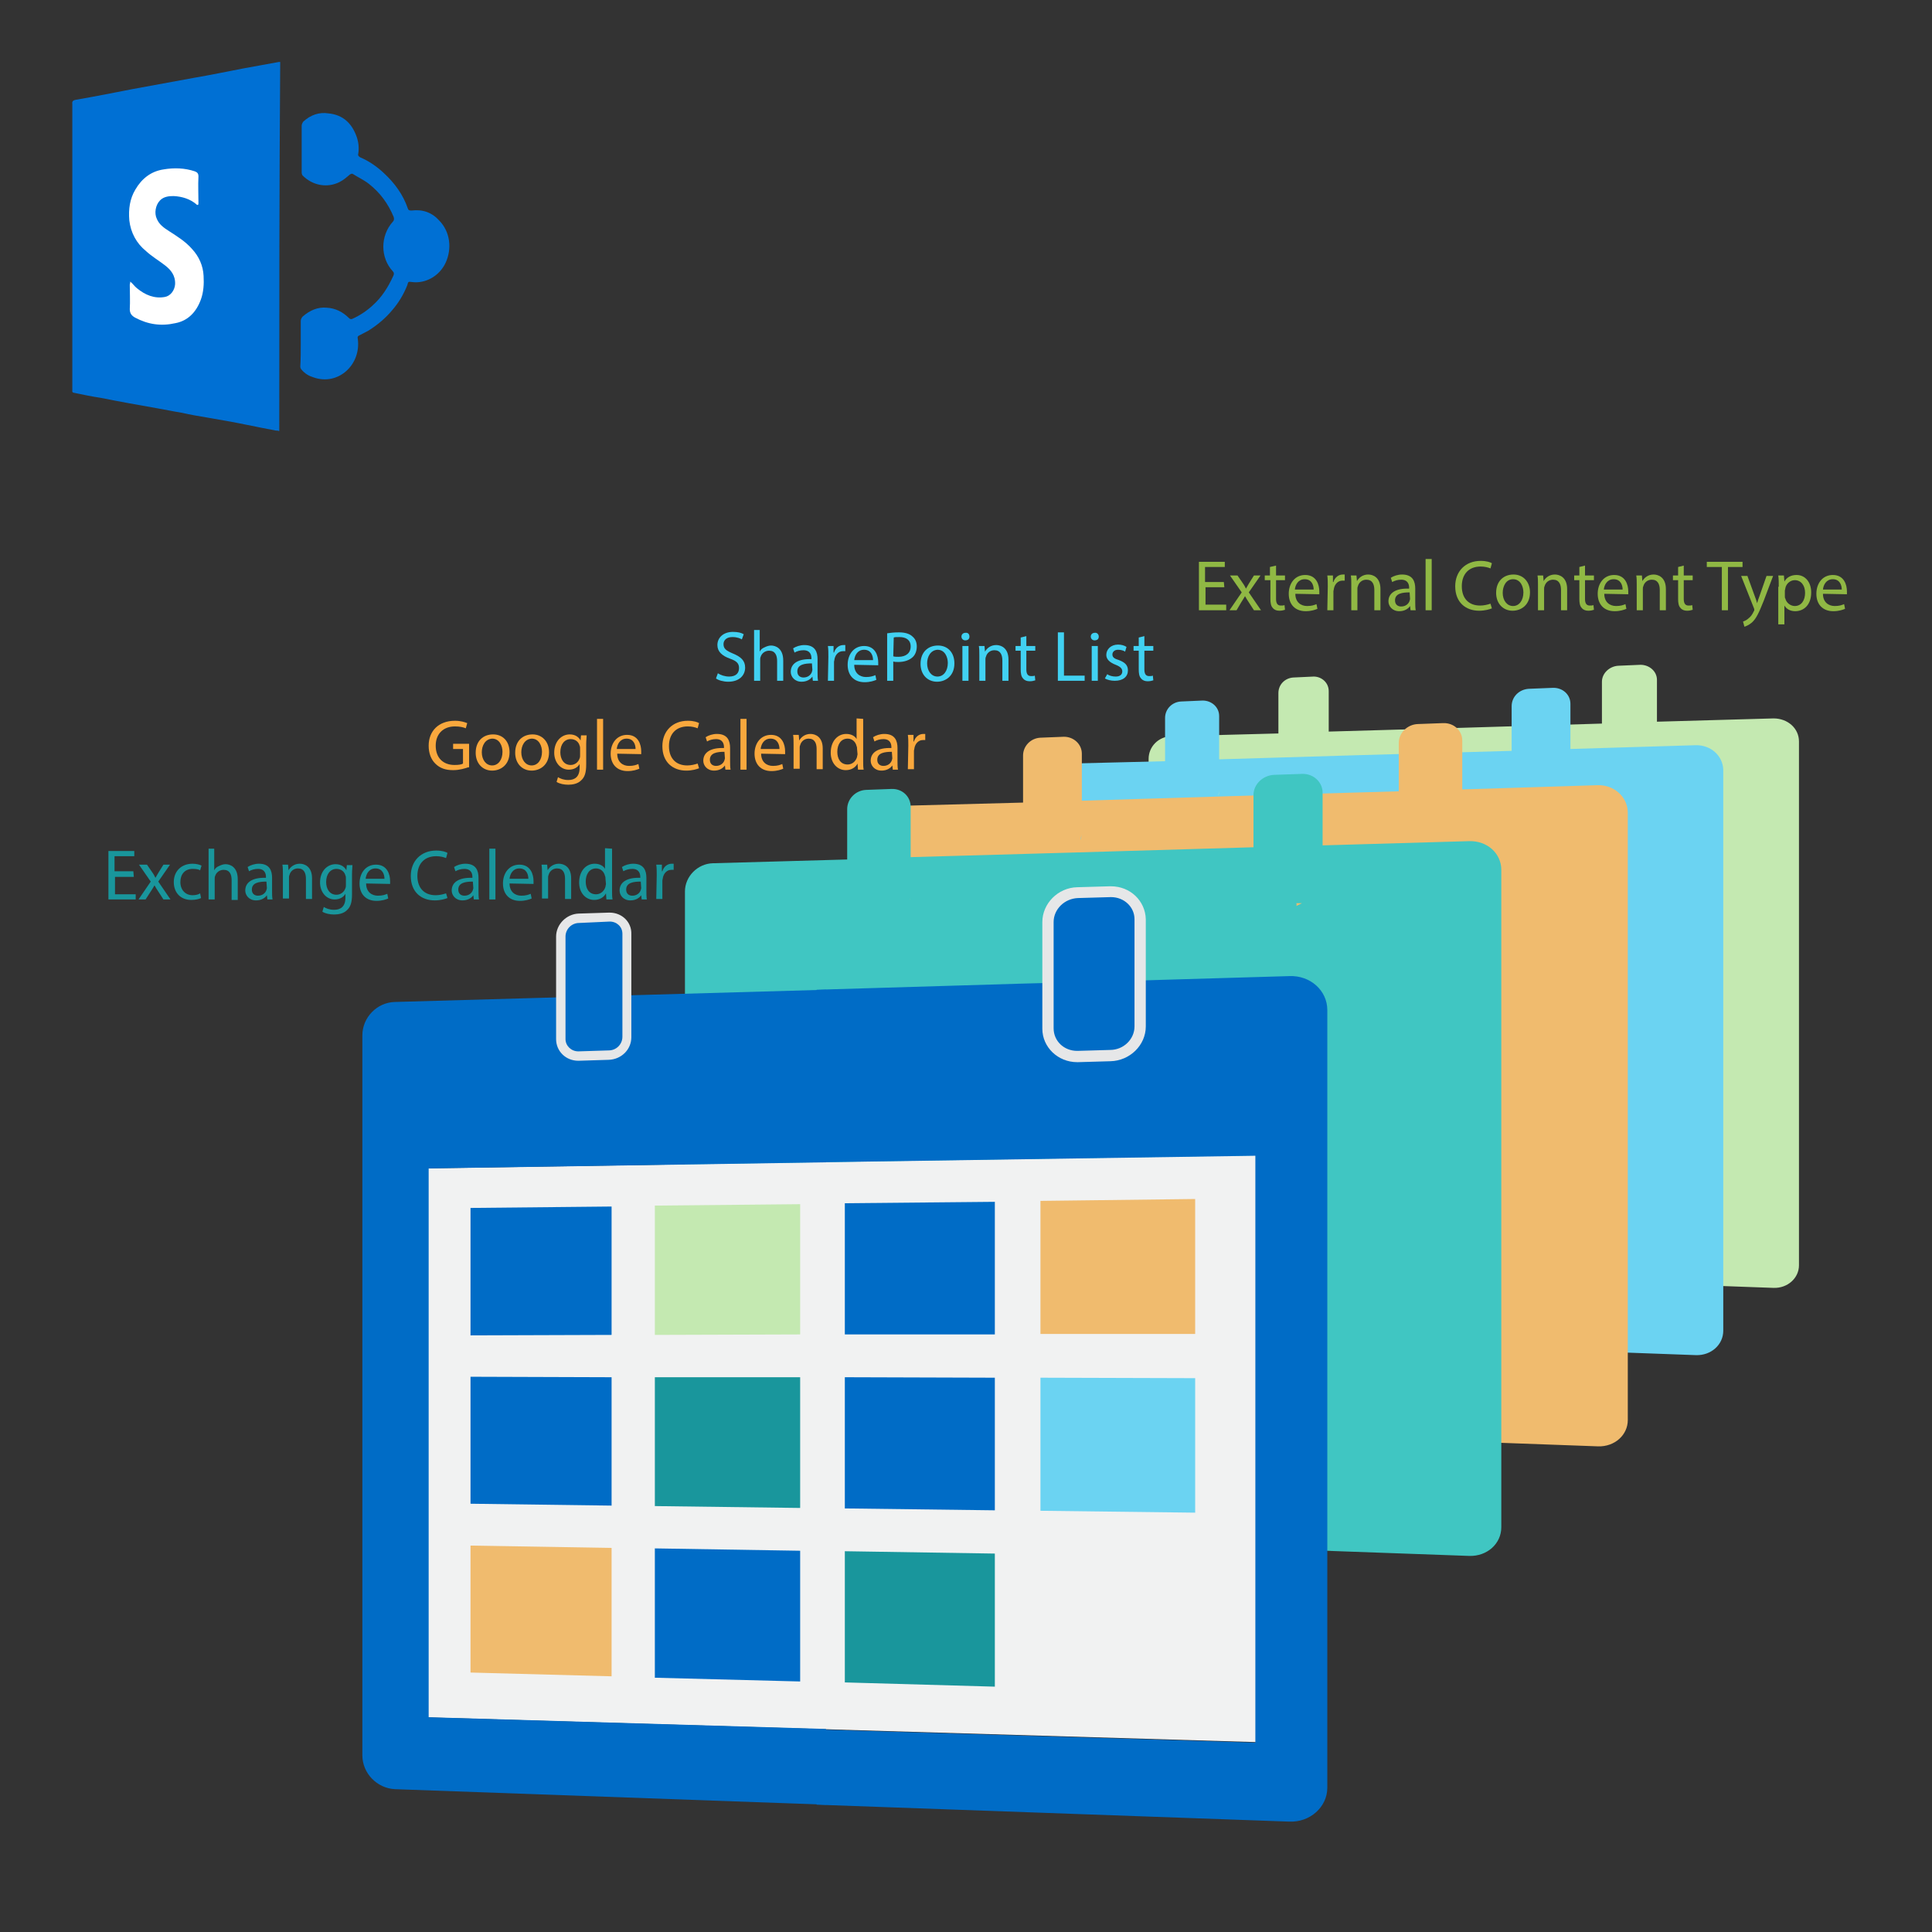 <?xml version="1.0" encoding="UTF-8" standalone="no"?>
<svg
   version="1.1"
   id="Layer_1"
   x="0px"
   y="0px"
   viewBox="0 0 500 500"
   xml:space="preserve"
   sodipodi:docname="cr-banner.svg"
   width="500"
   height="500"
   inkscape:version="1.3.2 (091e20e, 2023-11-25, custom)"
   xmlns:inkscape="http://www.inkscape.org/namespaces/inkscape"
   xmlns:sodipodi="http://sodipodi.sourceforge.net/DTD/sodipodi-0.dtd"
   xmlns="http://www.w3.org/2000/svg"
   xmlns:svg="http://www.w3.org/2000/svg"><rect x="0" y="0" width="500" height="500" fill="#333333" stroke="none"/><defs
   id="defs98" /><sodipodi:namedview
   id="namedview98"
   pagecolor="#ffffff"
   bordercolor="#000000"
   borderopacity="0.25"
   inkscape:showpageshadow="2"
   inkscape:pageopacity="0.0"
   inkscape:pagecheckerboard="0"
   inkscape:deskcolor="#d1d1d1"
   inkscape:zoom="1.4088798"
   inkscape:cx="499.68776"
   inkscape:cy="280.36458"
   inkscape:window-width="2527"
   inkscape:window-height="1711"
   inkscape:window-x="749"
   inkscape:window-y="234"
   inkscape:window-maximized="0"
   inkscape:current-layer="g39-4" />
<style
   type="text/css"
   id="style1">
	.st0{fill:url(#SVGID_1_);}
	.st1{fill:#C4E9B1;}
	.st2{fill:#6BD3F2;}
	.st3{fill:#F0BB6E;}
	.st4{fill:#90B844;}
	.st5{fill:#41D1F2;}
	.st6{fill:#F9A83D;}
	.st7{fill:#19969C;}
	.st8{fill:#40C6C2;}
	.st9{fill:#F1F2F2;}
	.st10{fill:#006CC6;}
	.st11{fill:none;}
	.st12{fill:#E6E7E8;}
	.st13{opacity:0.6;fill:url(#SVGID_2_);enable-background:new    ;}
	.st14{opacity:0.6;fill:url(#SVGID_3_);enable-background:new    ;}
	.st15{opacity:0.6;fill:url(#SVGID_4_);enable-background:new    ;}
	.st16{opacity:0.6;fill:url(#SVGID_5_);enable-background:new    ;}
</style>

<g
   id="calendar_icon"
   transform="matrix(1.217,0,0,1.217,-647.497,110.47)">
	<path
   class="st1"
   d="m 909.2,62 -24.8,0.7 v -8.9 c 0,-1.8 -1.6,-3.2 -3.5,-3.2 l -4.7,0.2 c -1.9,0.1 -3.5,1.6 -3.5,3.4 v 8.9 l -29.9,0.9 -28.2,0.8 v -8.6 c 0,-1.8 -1.5,-3.1 -3.2,-3.1 l -4.3,0.2 c -1.8,0.1 -3.2,1.5 -3.2,3.3 v 8.6 L 781,65.8 c -2.6,0.1 -4.7,2.2 -4.7,4.8 v 103.1 c 0,2.6 2.1,4.7 4.7,4.8 l 61.8,2.2 66.4,2.4 c 3,0.1 5.4,-2.1 5.4,-4.8 V 66.9 c 0,-2.8 -2.4,-4.9 -5.4,-4.9 z m -28.4,10.6 -0.9,0.5 c 0.1,-0.2 0,-0.3 0,-0.5 z m -66.4,-0.5 c 0.1,-0.3 0.2,-0.7 0.2,-1.1 0,0.7 -0.1,1 -0.2,1.1 z"
   id="path4" />
	<path
   class="st2"
   d="M 892.6,67.7 866,68.5 v -9.6 c 0,-2 -1.7,-3.5 -3.8,-3.4 l -5,0.2 c -2.1,0.1 -3.7,1.7 -3.7,3.7 v 9.5 l -32,0.9 -30.2,0.9 v -9.2 c 0,-1.9 -1.6,-3.3 -3.5,-3.3 l -4.6,0.2 c -1.9,0.1 -3.4,1.6 -3.4,3.5 v 9.2 l -24.4,0.6 c -2.8,0.1 -5,2.4 -5,5.1 v 110.4 c 0,2.8 2.2,5.1 5,5.2 l 66.2,2.4 71.1,2.6 c 3.2,0.1 5.8,-2.2 5.8,-5.2 V 72.9 c -0.1,-3 -2.7,-5.3 -5.9,-5.2 z m -30.3,11.3 -1,0.5 c 0.1,-0.2 0,-0.3 0,-0.5 z m -71.2,-0.6 c 0.1,-0.4 0.2,-0.7 0.2,-1.1 0,0.7 -0.1,1 -0.2,1.1 z"
   id="path5" />
	<path
   class="st3"
   d="M 871.8,76.2 843,77.1 V 66.7 c 0,-2.1 -1.8,-3.8 -4.1,-3.7 l -5.4,0.2 c -2.2,0.1 -4,1.9 -4,4 v 10.3 l -34.7,1 -32.7,1 v -10 c 0,-2 -1.7,-3.6 -3.8,-3.6 l -5,0.2 c -2.1,0.1 -3.7,1.8 -3.7,3.8 v 10 l -26.4,0.7 c -3,0.1 -5.4,2.6 -5.4,5.6 v 119.6 c 0,3 2.4,5.5 5.4,5.6 l 71.7,2.6 77,2.8 c 3.5,0.1 6.3,-2.4 6.3,-5.6 V 81.9 c -0.1,-3.3 -3,-5.8 -6.4,-5.7 z m -32.9,12.2 -1.1,0.6 c 0.1,-0.2 0,-0.3 0,-0.5 z m -77.1,-0.6 c 0.1,-0.4 0.2,-0.8 0.2,-1.2 0,0.8 -0.1,1.1 -0.2,1.2 z"
   id="path6" />
	<g
   id="g25">
		<path
   class="st4"
   d="m 792.4,34.1 h -4 v 3.7 h 4.4 V 39 H 787 V 28.7 h 5.5 v 1.1 h -4.2 V 33 h 4 z"
   id="path7" />
		<path
   class="st4"
   d="m 795.2,31.6 1.1,1.6 c 0.3,0.4 0.5,0.8 0.7,1.2 v 0 c 0.2,-0.4 0.5,-0.8 0.7,-1.2 l 1,-1.6 h 1.4 l -2.5,3.6 2.6,3.8 h -1.5 l -1.1,-1.7 c -0.3,-0.4 -0.5,-0.8 -0.8,-1.3 v 0 c -0.2,0.4 -0.5,0.8 -0.8,1.3 l -1,1.7 h -1.5 l 2.6,-3.8 -2.5,-3.6 z"
   id="path8" />
		<path
   class="st4"
   d="m 803.4,29.5 v 2.1 h 1.9 v 1 h -1.9 v 4 c 0,0.9 0.3,1.4 1,1.4 0.3,0 0.6,0 0.8,-0.1 l 0.1,1 c -0.3,0.1 -0.7,0.2 -1.2,0.2 -0.6,0 -1.1,-0.2 -1.4,-0.6 -0.4,-0.4 -0.5,-1.1 -0.5,-1.9 v -4 H 801 v -1 h 1.1 v -1.8 z"
   id="path9" />
		<path
   class="st4"
   d="m 807.5,35.5 c 0,1.8 1.2,2.6 2.5,2.6 1,0 1.5,-0.2 2,-0.4 l 0.2,1 c -0.5,0.2 -1.3,0.5 -2.5,0.5 -2.3,0 -3.6,-1.5 -3.6,-3.7 0,-2.2 1.3,-4 3.5,-4 2.4,0 3,2.1 3,3.5 0,0.3 0,0.5 0,0.6 z m 3.9,-0.9 c 0,-0.9 -0.4,-2.2 -1.9,-2.2 -1.4,0 -2,1.2 -2.1,2.2 z"
   id="path10" />
		<path
   class="st4"
   d="m 814.4,33.9 c 0,-0.9 0,-1.6 -0.1,-2.3 h 1.2 V 33 h 0.1 c 0.3,-1 1.1,-1.6 2,-1.6 0.2,0 0.3,0 0.4,0 v 1.3 c -0.1,0 -0.3,0 -0.5,0 -0.9,0 -1.6,0.7 -1.8,1.7 0,0.2 -0.1,0.4 -0.1,0.6 v 4 h -1.3 z"
   id="path11" />
		<path
   class="st4"
   d="m 819.4,33.6 c 0,-0.8 0,-1.4 -0.1,-2 h 1.2 l 0.1,1.2 v 0 c 0.4,-0.7 1.2,-1.4 2.4,-1.4 1,0 2.6,0.6 2.6,3.1 V 39 h -1.3 v -4.3 c 0,-1.2 -0.4,-2.2 -1.7,-2.2 -0.9,0 -1.6,0.6 -1.8,1.4 -0.1,0.2 -0.1,0.4 -0.1,0.6 V 39 h -1.3 z"
   id="path12" />
		<path
   class="st4"
   d="m 832,39 -0.1,-0.9 v 0 c -0.4,0.6 -1.2,1.1 -2.3,1.1 -1.5,0 -2.3,-1.1 -2.3,-2.1 0,-1.8 1.6,-2.8 4.4,-2.7 v -0.2 c 0,-0.6 -0.2,-1.7 -1.7,-1.7 -0.7,0 -1.4,0.2 -1.9,0.5 l -0.3,-0.9 c 0.6,-0.4 1.5,-0.7 2.4,-0.7 2.3,0 2.8,1.5 2.8,3 v 2.8 c 0,0.6 0,1.3 0.1,1.8 0,0 -1.1,0 -1.1,0 z m -0.2,-3.8 c -1.5,0 -3.1,0.2 -3.1,1.7 0,0.9 0.6,1.3 1.3,1.3 1,0 1.6,-0.6 1.8,-1.2 0,-0.1 0.1,-0.3 0.1,-0.4 z"
   id="path13" />
		<path
   class="st4"
   d="m 835.2,28.1 h 1.3 V 39 h -1.3 z"
   id="path14" />
		<path
   class="st4"
   d="m 849.3,38.6 c -0.5,0.2 -1.5,0.5 -2.7,0.5 -2.9,0 -5.1,-1.8 -5.1,-5.2 0,-3.2 2.2,-5.4 5.4,-5.4 1.3,0 2.1,0.3 2.4,0.5 l -0.3,1.1 c -0.5,-0.2 -1.2,-0.4 -2.1,-0.4 -2.4,0 -4,1.5 -4,4.2 0,2.5 1.4,4.1 3.9,4.1 0.8,0 1.6,-0.2 2.2,-0.4 z"
   id="path15" />
		<path
   class="st4"
   d="m 857.4,35.2 c 0,2.7 -1.9,3.9 -3.7,3.9 -2,0 -3.5,-1.5 -3.5,-3.8 0,-2.5 1.6,-3.9 3.7,-3.9 2.1,0 3.5,1.6 3.5,3.8 z m -5.8,0.1 c 0,1.6 0.9,2.8 2.2,2.8 1.3,0 2.2,-1.2 2.2,-2.9 0,-1.2 -0.6,-2.8 -2.2,-2.8 -1.5,0 -2.2,1.5 -2.2,2.9 z"
   id="path16" />
		<path
   class="st4"
   d="m 859.1,33.6 c 0,-0.8 0,-1.4 -0.1,-2 h 1.2 l 0.1,1.2 v 0 c 0.4,-0.7 1.2,-1.4 2.4,-1.4 1,0 2.6,0.6 2.6,3.1 V 39 H 864 v -4.3 c 0,-1.2 -0.4,-2.2 -1.7,-2.2 -0.9,0 -1.6,0.6 -1.8,1.4 -0.1,0.2 -0.1,0.4 -0.1,0.6 V 39 h -1.3 z"
   id="path17" />
		<path
   class="st4"
   d="m 869.1,29.5 v 2.1 h 1.9 v 1 h -1.9 v 4 c 0,0.9 0.3,1.4 1,1.4 0.3,0 0.6,0 0.8,-0.1 l 0.1,1 c -0.3,0.1 -0.7,0.2 -1.2,0.2 -0.6,0 -1.1,-0.2 -1.4,-0.6 -0.4,-0.4 -0.5,-1.1 -0.5,-1.9 v -4 h -1.1 v -1 h 1.1 v -1.8 z"
   id="path18" />
		<path
   class="st4"
   d="m 873.2,35.5 c 0,1.8 1.2,2.6 2.5,2.6 1,0 1.5,-0.2 2,-0.4 l 0.2,1 c -0.5,0.2 -1.3,0.5 -2.5,0.5 -2.3,0 -3.6,-1.5 -3.6,-3.7 0,-2.2 1.3,-4 3.5,-4 2.4,0 3,2.1 3,3.5 0,0.3 0,0.5 0,0.6 z m 3.9,-0.9 c 0,-0.9 -0.4,-2.2 -1.9,-2.2 -1.4,0 -2,1.2 -2.1,2.2 z"
   id="path19" />
		<path
   class="st4"
   d="m 880.1,33.6 c 0,-0.8 0,-1.4 -0.1,-2 h 1.2 l 0.1,1.2 v 0 c 0.4,-0.7 1.2,-1.4 2.4,-1.4 1,0 2.6,0.6 2.6,3.1 V 39 H 885 v -4.3 c 0,-1.2 -0.4,-2.2 -1.7,-2.2 -0.9,0 -1.6,0.6 -1.8,1.4 -0.1,0.2 -0.1,0.4 -0.1,0.6 V 39 h -1.3 z"
   id="path20" />
		<path
   class="st4"
   d="m 890.1,29.5 v 2.1 h 1.9 v 1 h -1.9 v 4 c 0,0.9 0.3,1.4 1,1.4 0.3,0 0.6,0 0.8,-0.1 l 0.1,1 c -0.3,0.1 -0.7,0.2 -1.2,0.2 -0.6,0 -1.1,-0.2 -1.4,-0.6 -0.4,-0.4 -0.5,-1.1 -0.5,-1.9 v -4 h -1.1 v -1 h 1.1 v -1.8 z"
   id="path21" />
		<path
   class="st4"
   d="M 898.2,29.8 H 895 v -1.1 h 7.6 v 1.1 h -3.1 V 39 h -1.3 z"
   id="path22" />
		<path
   class="st4"
   d="m 903.6,31.6 1.6,4.4 c 0.2,0.5 0.4,1.1 0.5,1.5 v 0 c 0.1,-0.4 0.3,-1 0.5,-1.5 l 1.5,-4.3 h 1.4 l -2,5.3 c -1,2.5 -1.6,3.8 -2.5,4.6 -0.7,0.6 -1.3,0.8 -1.6,0.9 l -0.3,-1.1 c 0.3,-0.1 0.8,-0.3 1.2,-0.7 0.4,-0.3 0.8,-0.8 1.1,-1.5 0.1,-0.1 0.1,-0.2 0.1,-0.3 0,-0.1 0,-0.2 -0.1,-0.4 l -2.7,-6.8 h 1.3 z"
   id="path23" />
		<path
   class="st4"
   d="m 910.3,34 c 0,-0.9 0,-1.7 -0.1,-2.4 h 1.2 l 0.1,1.3 v 0 c 0.5,-0.9 1.4,-1.4 2.6,-1.4 1.8,0 3.1,1.5 3.1,3.7 0,2.7 -1.6,4 -3.4,4 -1,0 -1.8,-0.4 -2.3,-1.2 v 0 4 h -1.3 v -8 z m 1.3,2 c 0,0.2 0,0.4 0.1,0.5 0.2,0.9 1.1,1.6 2,1.6 1.4,0 2.2,-1.2 2.2,-2.8 0,-1.5 -0.8,-2.7 -2.2,-2.7 -0.9,0 -1.8,0.7 -2,1.7 0,0.2 -0.1,0.4 -0.1,0.5 z"
   id="path24" />
		<path
   class="st4"
   d="m 919.7,35.5 c 0,1.8 1.2,2.6 2.5,2.6 1,0 1.5,-0.2 2,-0.4 l 0.2,1 c -0.5,0.2 -1.3,0.5 -2.5,0.5 -2.3,0 -3.6,-1.5 -3.6,-3.7 0,-2.2 1.3,-4 3.5,-4 2.4,0 3,2.1 3,3.5 0,0.3 0,0.5 0,0.6 z m 4,-0.9 c 0,-0.9 -0.4,-2.2 -1.9,-2.2 -1.4,0 -2,1.2 -2.1,2.2 z"
   id="path25" />
	</g>
	<g
   id="g39">
		<path
   class="st5"
   d="m 684.7,52.4 c 0.6,0.4 1.5,0.7 2.4,0.7 1.4,0 2.1,-0.7 2.1,-1.8 0,-1 -0.5,-1.5 -1.9,-2 -1.7,-0.6 -2.7,-1.5 -2.7,-2.9 0,-1.6 1.3,-2.8 3.3,-2.8 1.1,0 1.8,0.2 2.3,0.5 l -0.4,1.1 c -0.3,-0.2 -1,-0.5 -2,-0.5 -1.4,0 -1.9,0.8 -1.9,1.5 0,1 0.6,1.4 2,2 1.7,0.7 2.6,1.5 2.6,3 0,1.6 -1.2,3 -3.6,3 -1,0 -2.1,-0.3 -2.6,-0.7 z"
   id="path26" />
		<path
   class="st5"
   d="m 692.3,43.2 h 1.3 v 4.6 0 c 0.2,-0.4 0.5,-0.7 1,-0.9 0.4,-0.2 0.9,-0.4 1.4,-0.4 1,0 2.6,0.6 2.6,3.2 V 54 h -1.3 v -4.2 c 0,-1.2 -0.4,-2.2 -1.7,-2.2 -0.9,0 -1.6,0.6 -1.8,1.3 -0.1,0.2 -0.1,0.4 -0.1,0.6 V 54 h -1.3 V 43.2 Z"
   id="path27" />
		<path
   class="st5"
   d="m 704.9,54 -0.1,-0.9 v 0 c -0.4,0.6 -1.2,1.1 -2.3,1.1 -1.5,0 -2.3,-1.1 -2.3,-2.1 0,-1.8 1.6,-2.8 4.4,-2.7 v -0.2 c 0,-0.6 -0.2,-1.7 -1.7,-1.7 -0.7,0 -1.4,0.2 -1.9,0.5 l -0.3,-0.9 c 0.6,-0.4 1.5,-0.7 2.4,-0.7 2.3,0 2.8,1.5 2.8,3 v 2.8 c 0,0.6 0,1.3 0.1,1.8 0,0 -1.1,0 -1.1,0 z m -0.2,-3.7 c -1.5,0 -3.1,0.2 -3.1,1.7 0,0.9 0.6,1.3 1.3,1.3 1,0 1.6,-0.6 1.8,-1.2 0,-0.1 0.1,-0.3 0.1,-0.4 z"
   id="path28" />
		<path
   class="st5"
   d="m 708.2,48.9 c 0,-0.9 0,-1.6 -0.1,-2.3 h 1.2 V 48 h 0.1 c 0.3,-1 1.1,-1.6 2,-1.6 0.2,0 0.3,0 0.4,0 v 1.3 c -0.1,0 -0.3,0 -0.5,0 -0.9,0 -1.6,0.7 -1.8,1.7 0,0.2 -0.1,0.4 -0.1,0.6 v 4 h -1.3 z"
   id="path29" />
		<path
   class="st5"
   d="m 713.7,50.6 c 0,1.8 1.2,2.6 2.5,2.6 1,0 1.5,-0.2 2,-0.4 l 0.2,1 c -0.5,0.2 -1.3,0.5 -2.5,0.5 -2.3,0 -3.6,-1.5 -3.6,-3.7 0,-2.2 1.3,-4 3.5,-4 2.4,0 3,2.1 3,3.5 0,0.3 0,0.5 0,0.6 z m 4,-1 c 0,-0.9 -0.4,-2.2 -1.9,-2.2 -1.4,0 -2,1.2 -2.1,2.2 z"
   id="path30" />
		<path
   class="st5"
   d="m 720.7,43.9 c 0.6,-0.1 1.5,-0.2 2.5,-0.2 1.3,0 2.3,0.3 2.9,0.9 0.6,0.5 0.9,1.2 0.9,2.1 0,0.9 -0.3,1.7 -0.8,2.2 -0.7,0.7 -1.8,1.1 -3.1,1.1 -0.4,0 -0.8,0 -1.1,-0.1 V 54 h -1.3 z m 1.3,4.9 c 0.3,0.1 0.7,0.1 1.1,0.1 1.6,0 2.6,-0.8 2.6,-2.2 0,-1.4 -1,-2 -2.4,-2 -0.6,0 -1,0 -1.2,0.1 z"
   id="path31" />
		<path
   class="st5"
   d="m 735,50.3 c 0,2.7 -1.9,3.9 -3.7,3.9 -2,0 -3.5,-1.5 -3.5,-3.8 0,-2.5 1.6,-3.9 3.7,-3.9 2.1,0 3.5,1.5 3.5,3.8 z m -5.8,0 c 0,1.6 0.9,2.8 2.2,2.8 1.3,0 2.2,-1.2 2.2,-2.9 0,-1.2 -0.6,-2.8 -2.2,-2.8 -1.5,0.1 -2.2,1.5 -2.2,2.9 z"
   id="path32" />
		<path
   class="st5"
   d="m 738.2,44.6 c 0,0.5 -0.3,0.8 -0.9,0.8 -0.5,0 -0.8,-0.4 -0.8,-0.8 0,-0.5 0.4,-0.8 0.8,-0.8 0.6,-0.1 0.9,0.3 0.9,0.8 z M 736.7,54 V 46.6 H 738 V 54 Z"
   id="path33" />
		<path
   class="st5"
   d="m 740.3,48.6 c 0,-0.8 0,-1.4 -0.1,-2 h 1.2 l 0.1,1.2 v 0 c 0.4,-0.7 1.2,-1.4 2.4,-1.4 1,0 2.6,0.6 2.6,3.1 V 54 h -1.3 v -4.3 c 0,-1.2 -0.4,-2.2 -1.7,-2.2 -0.9,0 -1.6,0.6 -1.8,1.4 -0.1,0.2 -0.1,0.4 -0.1,0.6 V 54 h -1.3 z"
   id="path34" />
		<path
   class="st5"
   d="m 750.3,44.5 v 2.1 h 1.9 v 1 h -1.9 v 4 c 0,0.9 0.3,1.4 1,1.4 0.3,0 0.6,0 0.8,-0.1 l 0.1,1 c -0.3,0.1 -0.7,0.2 -1.2,0.2 -0.6,0 -1.1,-0.2 -1.4,-0.6 -0.4,-0.4 -0.5,-1.1 -0.5,-1.9 v -4 H 748 v -1 h 1.1 v -1.8 z"
   id="path35" />
		<path
   class="st5"
   d="m 757,43.7 h 1.3 v 9.2 h 4.4 V 54 H 757 Z"
   id="path36" />
		<path
   class="st5"
   d="m 765.7,44.6 c 0,0.5 -0.3,0.8 -0.9,0.8 -0.5,0 -0.8,-0.4 -0.8,-0.8 0,-0.5 0.4,-0.8 0.8,-0.8 0.5,-0.1 0.9,0.3 0.9,0.8 z m -1.5,9.4 v -7.4 h 1.3 V 54 Z"
   id="path37" />
		<path
   class="st5"
   d="m 767.5,52.6 c 0.4,0.3 1.1,0.5 1.8,0.5 1,0 1.4,-0.5 1.4,-1.1 0,-0.6 -0.4,-1 -1.4,-1.4 -1.3,-0.5 -2,-1.2 -2,-2.1 0,-1.2 1,-2.2 2.5,-2.2 0.7,0 1.4,0.2 1.8,0.5 l -0.3,1 c -0.3,-0.2 -0.8,-0.4 -1.5,-0.4 -0.8,0 -1.2,0.5 -1.2,1 0,0.6 0.4,0.9 1.4,1.2 1.3,0.5 1.9,1.1 1.9,2.2 0,1.3 -1,2.2 -2.8,2.2 -0.8,0 -1.6,-0.2 -2.1,-0.5 z"
   id="path38" />
		<path
   class="st5"
   d="m 775.4,44.5 v 2.1 h 1.9 v 1 h -1.9 v 4 c 0,0.9 0.3,1.4 1,1.4 0.3,0 0.6,0 0.8,-0.1 l 0.1,1 c -0.3,0.1 -0.7,0.2 -1.2,0.2 -0.6,0 -1.1,-0.2 -1.4,-0.6 -0.4,-0.4 -0.5,-1.1 -0.5,-1.9 v -4 h -1.1 v -1 h 1.1 v -1.8 z"
   id="path39" />
	</g>
	<g
   id="g53">
		<path
   class="st6"
   d="m 631.6,72.4 c -0.6,0.2 -1.8,0.6 -3.2,0.6 -1.6,0 -2.8,-0.4 -3.8,-1.4 -0.9,-0.9 -1.4,-2.2 -1.4,-3.8 0,-3.1 2.1,-5.3 5.6,-5.3 1.2,0 2.1,0.3 2.6,0.5 l -0.3,1.1 c -0.5,-0.2 -1.2,-0.4 -2.3,-0.4 -2.5,0 -4.1,1.6 -4.1,4.1 0,2.6 1.6,4.1 4,4.1 0.9,0 1.5,-0.1 1.8,-0.3 v -3.1 h -2.1 v -1.1 h 3.4 v 5 z"
   id="path40" />
		<path
   class="st6"
   d="m 640.4,69.2 c 0,2.7 -1.9,3.9 -3.7,3.9 -2,0 -3.5,-1.5 -3.5,-3.8 0,-2.5 1.6,-3.9 3.7,-3.9 2.1,0 3.5,1.5 3.5,3.8 z m -5.9,0 c 0,1.6 0.9,2.8 2.2,2.8 1.3,0 2.2,-1.2 2.2,-2.9 0,-1.2 -0.6,-2.8 -2.2,-2.8 -1.5,0.1 -2.2,1.5 -2.2,2.9 z"
   id="path41" />
		<path
   class="st6"
   d="m 648.8,69.2 c 0,2.7 -1.9,3.9 -3.7,3.9 -2,0 -3.5,-1.5 -3.5,-3.8 0,-2.5 1.6,-3.9 3.7,-3.9 2,0 3.5,1.5 3.5,3.8 z m -5.9,0 c 0,1.6 0.9,2.8 2.2,2.8 1.3,0 2.2,-1.2 2.2,-2.9 0,-1.2 -0.6,-2.8 -2.2,-2.8 -1.5,0.1 -2.2,1.5 -2.2,2.9 z"
   id="path42" />
		<path
   class="st6"
   d="m 656.8,65.5 c 0,0.5 -0.1,1.1 -0.1,2 v 4.3 c 0,1.7 -0.3,2.7 -1.1,3.4 -0.7,0.7 -1.8,0.9 -2.7,0.9 -0.9,0 -1.9,-0.2 -2.5,-0.6 l 0.3,-1 c 0.5,0.3 1.2,0.6 2.2,0.6 1.4,0 2.4,-0.7 2.4,-2.6 v -0.8 0 c -0.4,0.7 -1.2,1.2 -2.3,1.2 -1.8,0 -3.1,-1.6 -3.1,-3.6 0,-2.5 1.6,-3.9 3.3,-3.9 1.3,0 2,0.7 2.3,1.3 v 0 l 0.1,-1.1 h 1.2 z m -1.4,2.9 c 0,-0.2 0,-0.4 -0.1,-0.6 -0.2,-0.8 -0.9,-1.4 -1.9,-1.4 -1.3,0 -2.2,1.1 -2.2,2.8 0,1.4 0.7,2.7 2.2,2.7 0.8,0 1.6,-0.5 1.9,-1.4 0.1,-0.2 0.1,-0.5 0.1,-0.7 z"
   id="path43" />
		<path
   class="st6"
   d="m 659,62.1 h 1.3 V 72.9 H 659 Z"
   id="path44" />
		<path
   class="st6"
   d="m 663.3,69.5 c 0,1.8 1.2,2.6 2.5,2.6 1,0 1.5,-0.2 2,-0.4 l 0.2,1 c -0.5,0.2 -1.3,0.5 -2.5,0.5 -2.3,0 -3.6,-1.5 -3.6,-3.7 0,-2.2 1.3,-4 3.5,-4 2.4,0 3,2.1 3,3.5 0,0.3 0,0.5 0,0.6 z m 3.9,-1 c 0,-0.9 -0.4,-2.2 -1.9,-2.2 -1.4,0 -2,1.2 -2.1,2.2 z"
   id="path45" />
		<path
   class="st6"
   d="m 680.7,72.6 c -0.5,0.2 -1.5,0.5 -2.7,0.5 -2.9,0 -5.1,-1.8 -5.1,-5.2 0,-3.2 2.2,-5.4 5.4,-5.4 1.3,0 2.1,0.3 2.4,0.5 l -0.3,1.1 c -0.5,-0.2 -1.2,-0.4 -2.1,-0.4 -2.4,0 -4,1.5 -4,4.2 0,2.5 1.4,4.1 3.9,4.1 0.8,0 1.6,-0.2 2.2,-0.4 z"
   id="path46" />
		<path
   class="st6"
   d="M 686.3,72.9 686.2,72 v 0 c -0.4,0.6 -1.2,1.1 -2.3,1.1 -1.5,0 -2.3,-1.1 -2.3,-2.1 0,-1.8 1.6,-2.8 4.4,-2.7 v -0.2 c 0,-0.6 -0.2,-1.7 -1.7,-1.7 -0.7,0 -1.4,0.2 -1.9,0.5 L 682.1,66 c 0.6,-0.4 1.5,-0.7 2.4,-0.7 2.3,0 2.8,1.5 2.8,3 v 2.8 c 0,0.6 0,1.3 0.1,1.8 z m -0.2,-3.8 c -1.5,0 -3.1,0.2 -3.1,1.7 0,0.9 0.6,1.3 1.3,1.3 1,0 1.6,-0.6 1.8,-1.2 0,-0.1 0.1,-0.3 0.1,-0.4 z"
   id="path47" />
		<path
   class="st6"
   d="m 689.5,62.1 h 1.3 v 10.8 h -1.3 z"
   id="path48" />
		<path
   class="st6"
   d="m 693.9,69.5 c 0,1.8 1.2,2.6 2.5,2.6 1,0 1.5,-0.2 2,-0.4 l 0.2,1 c -0.5,0.2 -1.3,0.5 -2.5,0.5 -2.3,0 -3.6,-1.5 -3.6,-3.7 0,-2.2 1.3,-4 3.5,-4 2.4,0 3,2.1 3,3.5 0,0.3 0,0.5 0,0.6 z m 3.9,-1 c 0,-0.9 -0.4,-2.2 -1.9,-2.2 -1.4,0 -2,1.2 -2.1,2.2 z"
   id="path49" />
		<path
   class="st6"
   d="m 700.8,67.5 c 0,-0.8 0,-1.4 -0.1,-2 h 1.2 l 0.1,1.2 v 0 c 0.4,-0.7 1.2,-1.4 2.4,-1.4 1,0 2.6,0.6 2.6,3.1 v 4.4 h -1.3 v -4.3 c 0,-1.2 -0.4,-2.2 -1.7,-2.2 -0.9,0 -1.6,0.6 -1.8,1.4 -0.1,0.2 -0.1,0.4 -0.1,0.6 v 4.4 h -1.3 z"
   id="path50" />
		<path
   class="st6"
   d="M 715.6,62.1 V 71 c 0,0.7 0,1.4 0.1,1.9 h -1.2 l -0.1,-1.3 v 0 c -0.4,0.8 -1.3,1.4 -2.5,1.4 -1.8,0 -3.2,-1.5 -3.2,-3.7 0,-2.5 1.5,-4 3.3,-4 1.1,0 1.9,0.5 2.2,1.1 v 0 -4.4 z m -1.3,6.4 c 0,-0.2 0,-0.4 -0.1,-0.6 -0.2,-0.9 -0.9,-1.6 -1.9,-1.6 -1.4,0 -2.2,1.2 -2.2,2.8 0,1.5 0.7,2.7 2.2,2.7 0.9,0 1.7,-0.6 2,-1.6 0,-0.2 0.1,-0.4 0.1,-0.6 z"
   id="path51" />
		<path
   class="st6"
   d="M 721.9,72.9 721.8,72 v 0 c -0.4,0.6 -1.2,1.1 -2.3,1.1 -1.5,0 -2.3,-1.1 -2.3,-2.1 0,-1.8 1.6,-2.8 4.4,-2.7 v -0.2 c 0,-0.6 -0.2,-1.7 -1.7,-1.7 -0.7,0 -1.4,0.2 -1.9,0.5 L 717.7,66 c 0.6,-0.4 1.5,-0.7 2.4,-0.7 2.3,0 2.8,1.5 2.8,3 v 2.8 c 0,0.6 0,1.3 0.1,1.8 z m -0.2,-3.8 c -1.5,0 -3.1,0.2 -3.1,1.7 0,0.9 0.6,1.3 1.3,1.3 1,0 1.6,-0.6 1.8,-1.2 0,-0.1 0.1,-0.3 0.1,-0.4 z"
   id="path52" />
		<path
   class="st6"
   d="m 725.2,67.8 c 0,-0.9 0,-1.6 -0.1,-2.3 h 1.2 v 1.4 h 0.1 c 0.3,-1 1.1,-1.6 2,-1.6 0.2,0 0.3,0 0.4,0 v 1.3 c -0.1,0 -0.3,0 -0.5,0 -0.9,0 -1.6,0.7 -1.8,1.7 0,0.2 -0.1,0.4 -0.1,0.6 v 3.9 h -1.3 z"
   id="path53" />
	</g>
	<g
   id="g69">
		<path
   class="st7"
   d="m 560.5,95.7 h -4 v 3.7 h 4.4 v 1.1 h -5.8 V 90.2 h 5.5 v 1.1 h -4.2 v 3.2 h 4 z"
   id="path54" />
		<path
   class="st7"
   d="m 563.3,93.1 1.1,1.6 c 0.3,0.4 0.5,0.8 0.7,1.2 v 0 c 0.2,-0.4 0.5,-0.8 0.7,-1.2 l 1,-1.6 h 1.4 l -2.5,3.6 2.6,3.8 h -1.5 l -1.1,-1.7 c -0.3,-0.4 -0.5,-0.8 -0.8,-1.3 v 0 c -0.2,0.4 -0.5,0.8 -0.8,1.3 l -1.1,1.7 h -1.5 l 2.6,-3.8 -2.5,-3.6 z"
   id="path55" />
		<path
   class="st7"
   d="m 574.8,100.2 c -0.4,0.2 -1.1,0.4 -2.1,0.4 -2.2,0 -3.7,-1.5 -3.7,-3.8 0,-2.3 1.6,-3.9 4,-3.9 0.8,0 1.5,0.2 1.9,0.4 l -0.3,1 C 574.3,94.1 573.8,94 573,94 c -1.7,0 -2.6,1.2 -2.6,2.8 0,1.7 1.1,2.8 2.6,2.8 0.8,0 1.3,-0.2 1.6,-0.4 z"
   id="path56" />
		<path
   class="st7"
   d="m 576.3,89.7 h 1.3 v 4.6 0 c 0.2,-0.4 0.5,-0.7 1,-0.9 0.4,-0.2 0.9,-0.4 1.4,-0.4 1,0 2.6,0.6 2.6,3.2 v 4.4 h -1.3 v -4.2 c 0,-1.2 -0.4,-2.2 -1.7,-2.2 -0.9,0 -1.6,0.6 -1.8,1.3 -0.1,0.2 -0.1,0.4 -0.1,0.6 v 4.4 h -1.3 V 89.7 Z"
   id="path57" />
		<path
   class="st7"
   d="m 588.9,100.5 -0.1,-0.9 v 0 c -0.4,0.6 -1.2,1.1 -2.3,1.1 -1.5,0 -2.3,-1.1 -2.3,-2.1 0,-1.8 1.6,-2.8 4.4,-2.7 v -0.2 c 0,-0.6 -0.2,-1.7 -1.7,-1.7 -0.7,0 -1.4,0.2 -1.9,0.5 l -0.3,-0.9 c 0.6,-0.4 1.5,-0.7 2.4,-0.7 2.3,0 2.8,1.5 2.8,3 v 2.8 c 0,0.6 0,1.3 0.1,1.8 z m -0.2,-3.8 c -1.5,0 -3.1,0.2 -3.1,1.7 0,0.9 0.6,1.3 1.3,1.3 1,0 1.6,-0.6 1.8,-1.2 0,-0.1 0.1,-0.3 0.1,-0.4 z"
   id="path58" />
		<path
   class="st7"
   d="m 592.2,95.1 c 0,-0.8 0,-1.4 -0.1,-2 h 1.2 l 0.1,1.2 v 0 c 0.4,-0.7 1.2,-1.4 2.4,-1.4 1,0 2.6,0.6 2.6,3.1 v 4.4 h -1.3 v -4.3 c 0,-1.2 -0.4,-2.2 -1.7,-2.2 -0.9,0 -1.6,0.6 -1.8,1.4 -0.1,0.2 -0.1,0.4 -0.1,0.6 v 4.4 h -1.3 z"
   id="path59" />
		<path
   class="st7"
   d="m 607,93.1 c 0,0.5 -0.1,1.1 -0.1,2 v 4.3 c 0,1.7 -0.3,2.7 -1.1,3.4 -0.7,0.7 -1.8,0.9 -2.7,0.9 -0.9,0 -1.9,-0.2 -2.5,-0.6 l 0.3,-1 c 0.5,0.3 1.2,0.6 2.2,0.6 1.4,0 2.4,-0.7 2.4,-2.6 v -0.8 0 c -0.4,0.7 -1.2,1.2 -2.3,1.2 -1.8,0 -3.1,-1.6 -3.1,-3.6 0,-2.5 1.6,-3.9 3.3,-3.9 1.3,0 2,0.7 2.3,1.3 v 0 l 0.1,-1.1 h 1.2 z m -1.4,2.9 c 0,-0.2 0,-0.4 -0.1,-0.6 -0.2,-0.8 -0.9,-1.4 -1.9,-1.4 -1.3,0 -2.2,1.1 -2.2,2.8 0,1.4 0.7,2.7 2.2,2.7 0.8,0 1.6,-0.5 1.9,-1.4 0.1,-0.2 0.1,-0.5 0.1,-0.7 z"
   id="path60" />
		<path
   class="st7"
   d="m 609.9,97.1 c 0,1.8 1.2,2.6 2.5,2.6 1,0 1.5,-0.2 2,-0.4 l 0.2,1 c -0.5,0.2 -1.3,0.5 -2.5,0.5 -2.3,0 -3.6,-1.5 -3.6,-3.7 0,-2.2 1.3,-4 3.5,-4 2.4,0 3,2.1 3,3.5 0,0.3 0,0.5 0,0.6 z m 3.9,-1 c 0,-0.9 -0.4,-2.2 -1.9,-2.2 -1.4,0 -2,1.2 -2.1,2.2 z"
   id="path61" />
		<path
   class="st7"
   d="m 627.2,100.2 c -0.5,0.2 -1.5,0.5 -2.7,0.5 -2.9,0 -5.1,-1.8 -5.1,-5.2 0,-3.2 2.2,-5.4 5.4,-5.4 1.3,0 2.1,0.3 2.4,0.5 l -0.3,1.1 c -0.5,-0.2 -1.2,-0.4 -2.1,-0.4 -2.4,0 -4,1.5 -4,4.2 0,2.5 1.4,4.1 3.9,4.1 0.8,0 1.6,-0.2 2.2,-0.4 z"
   id="path62" />
		<path
   class="st7"
   d="m 632.8,100.5 -0.1,-0.9 v 0 c -0.4,0.6 -1.2,1.1 -2.3,1.1 -1.5,0 -2.3,-1.1 -2.3,-2.1 0,-1.8 1.6,-2.8 4.4,-2.7 v -0.2 c 0,-0.6 -0.2,-1.7 -1.7,-1.7 -0.7,0 -1.4,0.2 -1.9,0.5 l -0.3,-0.9 c 0.6,-0.4 1.5,-0.7 2.4,-0.7 2.3,0 2.8,1.5 2.8,3 v 2.8 c 0,0.6 0,1.3 0.1,1.8 z m -0.2,-3.8 c -1.5,0 -3.1,0.2 -3.1,1.7 0,0.9 0.6,1.3 1.3,1.3 1,0 1.6,-0.6 1.8,-1.2 0,-0.1 0.1,-0.3 0.1,-0.4 z"
   id="path63" />
		<path
   class="st7"
   d="m 636.1,89.7 h 1.3 v 10.8 h -1.3 z"
   id="path64" />
		<path
   class="st7"
   d="m 640.4,97.1 c 0,1.8 1.2,2.6 2.5,2.6 1,0 1.5,-0.2 2,-0.4 l 0.2,1 c -0.5,0.2 -1.3,0.5 -2.5,0.5 -2.3,0 -3.6,-1.5 -3.6,-3.7 0,-2.2 1.3,-4 3.5,-4 2.4,0 3,2.1 3,3.5 0,0.3 0,0.5 0,0.6 z m 4,-1 c 0,-0.9 -0.4,-2.2 -1.9,-2.2 -1.4,0 -2,1.2 -2.1,2.2 z"
   id="path65" />
		<path
   class="st7"
   d="m 647.3,95.1 c 0,-0.8 0,-1.4 -0.1,-2 h 1.2 l 0.1,1.2 v 0 c 0.4,-0.7 1.2,-1.4 2.4,-1.4 1,0 2.6,0.6 2.6,3.1 v 4.4 h -1.3 v -4.3 c 0,-1.2 -0.4,-2.2 -1.7,-2.2 -0.9,0 -1.6,0.6 -1.8,1.4 -0.1,0.2 -0.1,0.4 -0.1,0.6 v 4.4 h -1.3 z"
   id="path66" />
		<path
   class="st7"
   d="m 662.2,89.7 v 8.9 c 0,0.7 0,1.4 0.1,1.9 H 661 l -0.1,-1.3 v 0 c -0.4,0.8 -1.3,1.4 -2.5,1.4 -1.8,0 -3.2,-1.5 -3.2,-3.7 0,-2.5 1.5,-4 3.3,-4 1.1,0 1.9,0.5 2.2,1.1 v 0 -4.4 z m -1.4,6.4 c 0,-0.2 0,-0.4 -0.1,-0.6 -0.2,-0.9 -0.9,-1.6 -1.9,-1.6 -1.4,0 -2.2,1.2 -2.2,2.8 0,1.5 0.7,2.7 2.2,2.7 0.9,0 1.7,-0.6 2,-1.6 0,-0.2 0.1,-0.4 0.1,-0.6 z"
   id="path67" />
		<path
   class="st7"
   d="m 668.5,100.5 -0.1,-0.9 v 0 c -0.4,0.6 -1.2,1.1 -2.3,1.1 -1.5,0 -2.3,-1.1 -2.3,-2.1 0,-1.8 1.6,-2.8 4.4,-2.7 v -0.2 c 0,-0.6 -0.2,-1.7 -1.7,-1.7 -0.7,0 -1.4,0.2 -1.9,0.5 l -0.3,-0.9 c 0.6,-0.4 1.5,-0.7 2.4,-0.7 2.3,0 2.8,1.5 2.8,3 v 2.8 c 0,0.6 0,1.3 0.1,1.8 z m -0.2,-3.8 c -1.5,0 -3.1,0.2 -3.1,1.7 0,0.9 0.6,1.3 1.3,1.3 1,0 1.6,-0.6 1.8,-1.2 0,-0.1 0.1,-0.3 0.1,-0.4 z"
   id="path68" />
		<path
   class="st7"
   d="m 671.7,95.4 c 0,-0.9 0,-1.6 -0.1,-2.3 h 1.2 v 1.4 h 0.1 c 0.3,-1 1.1,-1.6 2,-1.6 0.2,0 0.3,0 0.4,0 v 1.3 c -0.1,0 -0.3,0 -0.5,0 -0.9,0 -1.6,0.7 -1.8,1.7 0,0.2 -0.1,0.4 -0.1,0.6 v 3.9 h -1.3 z"
   id="path69" />
	</g>
	<path
   class="st8"
   d="M 844.5,88.1 813.3,89 V 77.8 c 0,-2.3 -2,-4.1 -4.4,-4 L 803,74 c -2.4,0.1 -4.4,2 -4.4,4.3 v 11.1 l -37.5,1.1 -35.4,1 V 80.8 c 0,-2.2 -1.8,-3.9 -4.1,-3.8 l -5.4,0.2 c -2.2,0.1 -4,1.9 -4,4.1 V 92 l -28.6,0.8 c -3.2,0.1 -5.9,2.8 -5.9,6 v 129.4 c 0,3.2 2.6,6 5.9,6.1 l 77.6,2.8 83.3,3 c 3.8,0.1 6.8,-2.6 6.8,-6.1 V 94.2 c 0,-3.5 -3,-6.2 -6.8,-6.1 z m -35.6,13.2 -1.2,0.6 c 0.1,-0.2 0.1,-0.4 0,-0.6 z m -83.4,-0.7 c 0.2,-0.4 0.3,-0.9 0.3,-1.3 -0.1,0.8 -0.2,1.2 -0.3,1.3 z"
   id="path70" />
	<g
   id="g91">
		<polygon
   class="st9"
   points="799.5,154.9 799.5,279.7 621.8,274.4 621.8,157.7 "
   id="polygon70" />
		<g
   id="g90">
			<polygon
   class="st10"
   points="662.1,165.8 662.1,193.1 632.1,193.2 632.1,166.1 "
   id="polygon71" />
			<polygon
   class="st1"
   points="702.2,165.3 702.2,193 671.3,193.1 671.3,165.6 "
   id="polygon72" />
			<polygon
   class="st10"
   points="743.6,164.8 743.6,193 711.7,193 711.7,165.1 "
   id="polygon73" />
			<polygon
   class="st3"
   points="786.2,164.2 786.2,192.9 753.3,192.9 753.3,164.6 "
   id="polygon74" />
			<polygon
   class="st10"
   points="662.1,202.1 662.1,229.4 632.1,229 632.1,202 "
   id="polygon75" />
			<polygon
   class="st7"
   points="702.2,202.1 702.2,229.9 671.3,229.5 671.3,202.1 "
   id="polygon76" />
			<polygon
   class="st10"
   points="743.6,202.2 743.6,230.4 711.7,230 711.7,202.1 "
   id="polygon77" />
			<polygon
   class="st2"
   points="786.2,202.3 786.2,230.9 753.3,230.5 753.3,202.2 "
   id="polygon78" />
			<polygon
   class="st3"
   points="662.1,238.4 662.1,265.7 632.1,264.9 632.1,237.9 "
   id="polygon79" />
			<polygon
   class="st10"
   points="702.2,239 702.2,266.8 671.3,266 671.3,238.5 "
   id="polygon80" />
			<polygon
   class="st7"
   points="743.6,239.6 743.6,267.9 711.7,267 711.7,239.1 "
   id="polygon81" />
			<g
   id="g89">
				<polygon
   class="st11"
   points="623.2,157.7 623.2,274.4 707.7,276.9 707.7,156.3 "
   id="polygon82" />
				<polygon
   class="st11"
   points="707.7,276.9 799,279.7 799,154.9 707.7,156.3 "
   id="polygon83" />
				<path
   class="st10"
   d="m 647.7,121.4 -31.7,0.9 c -3.8,0.1 -6.9,3.3 -6.9,7.1 v 153.1 c 0,3.8 3.1,7 6.9,7.2 l 91.7,3.3 v -16.1 l -84.5,-2.5 V 157.7 l 84.5,-1.3 v -36.7 l -38.9,1.1"
   id="path83" />
				<path
   class="st10"
   d="m 749.3,118.4 -43.6,1.3 v 36.7 L 799,155 V 279.8 L 705.7,277 v 16 l 100.5,3.6 c 4.4,0.2 8.1,-3.1 8.1,-7.2 V 124 c 0,-4.1 -3.6,-7.4 -8.1,-7.2 l -34.1,1"
   id="path84" />
				<g
   id="g86">
					<path
   class="st10"
   d="m 761,133.9 c -3.4,0 -6.2,-2.7 -6.2,-5.9 v -22.6 c 0,-3.3 2.8,-6.1 6.3,-6.2 l 6.9,-0.3 h 0.2 c 3.5,0 6.2,2.6 6.2,5.9 v 22.8 c 0,3.3 -2.8,6.1 -6.3,6.2 z"
   id="path85" />
					<path
   class="st12"
   d="m 768.3,100 c 2.8,0 5,2.1 5,4.7 v 22.8 c 0,2.7 -2.3,5 -5.2,5 l -6.9,0.2 h -0.1 c -2.8,0 -5,-2.1 -5,-4.8 v -22.6 c 0,-2.7 2.3,-5 5.2,-5.1 l 7,-0.2 c -0.2,0 -0.1,0 0,0 m 0,-2.3 c -0.1,0 -0.2,0 -0.3,0 l -6.9,0.2 c -4.1,0.1 -7.4,3.5 -7.4,7.4 V 128 c 0,3.9 3.3,7.1 7.4,7.1 h 0.2 l 6.9,-0.2 c 4.1,-0.1 7.5,-3.4 7.5,-7.4 v -22.8 c -0.1,-3.9 -3.3,-7 -7.4,-7 z"
   id="path86" />
				</g>
				<g
   id="g88">
					<path
   class="st10"
   d="m 655,133.7 c -2.1,0 -3.7,-1.6 -3.7,-3.6 v -21.8 c 0,-2.1 1.7,-3.8 3.8,-3.9 l 6.6,-0.2 c 2.1,0 3.7,1.6 3.7,3.6 v 21.9 c 0,2.1 -1.7,3.8 -3.9,3.9 z"
   id="path87" />
					<path
   class="st12"
   d="m 661.7,105.2 c 1.5,0 2.7,1.1 2.7,2.6 v 21.9 c 0,1.6 -1.3,2.9 -2.9,2.9 l -6.4,0.2 H 655 c -1.5,0 -2.7,-1.2 -2.7,-2.6 v -21.8 c 0,-1.6 1.3,-2.9 2.9,-2.9 l 6.5,-0.3 v 0 m 0,-1.9 c -0.1,0 -0.1,0 -0.2,0 l -6.4,0.2 c -2.6,0.1 -4.8,2.3 -4.8,4.9 v 21.8 c 0,2.6 2.1,4.6 4.7,4.6 h 0.1 l 6.4,-0.2 c 2.7,-0.1 4.8,-2.2 4.8,-4.8 v -21.9 c 0.1,-2.6 -2,-4.6 -4.6,-4.6 z"
   id="path88" />
				</g>
			</g>
		</g>
	</g>
</g>

<g
   id="arrow">
</g>
<g
   id="sp_icon"
   transform="matrix(1.209,0,0,1.209,-1034.271,44.357)">
	
	<g
   id="g39-4"
   transform="translate(74.257,-178.92)">
		<path
   id="path37-2"
   class="st8"
   d="m 841,234.5 c -0.3,-0.1 -0.5,-0.1 -0.7,-0.1 -2.1,-0.4 -4.2,-0.8 -6.1,-1.2 -2.9,-0.6 -5.8,-1.1 -8.7,-1.6 -1.8,-0.3 -3.6,-0.6 -5.3,-1 -1.9,-0.3 -3.7,-0.7 -5.5,-1 -4,-0.7 -7.9,-1.4 -11.9,-2.2 -2,-0.3 -3.9,-0.7 -5.8,-1.1 -0.4,-0.1 -0.3,-0.3 -0.3,-0.6 v -61.2 c -0.1,-0.6 0.2,-0.8 0.7,-0.9 4.1,-0.7 8.1,-1.5 12.2,-2.3 4.4,-0.8 8.7,-1.6 13.1,-2.4 3.5,-0.6 6.9,-1.3 10.5,-2 2.6,-0.5 5.1,-0.9 7.7,-1.4 h 0.3 c -0.2,26.4 -0.2,52.6 -0.2,79 z"
   style="fill:#0070d4;fill-opacity:1" />
		<path
   id="path38-3"
   class="st10"
   d="m 809.1,202.5 c 0.6,0.5 0.9,1 1.4,1.4 1.8,1.5 3.8,2.3 6,1.9 1.2,-0.2 2.1,-1.4 2.2,-2.7 0.1,-1.9 -0.9,-3.1 -2.2,-4.1 -1.3,-1 -2.8,-1.9 -4,-3 -2.1,-1.7 -3.3,-4 -3.6,-6.6 -0.2,-2.4 0.1,-4.6 1.3,-6.6 1.4,-2.4 3.4,-3.9 6,-4.3 2.3,-0.4 4.6,-0.3 6.7,0.4 0.5,0.2 0.8,0.4 0.8,1.1 -0.1,1.9 0,3.8 0,5.7 0,0.1 0,0.3 -0.1,0.4 -0.1,0 -0.3,0 -0.3,-0.1 -1.4,-1.2 -3.1,-1.7 -4.9,-1.8 -1,0 -2.1,0.1 -2.9,0.9 -1,1 -1.3,2.8 -0.7,4 0.5,1.2 1.5,1.9 2.6,2.6 1.7,1.1 3.5,2.2 4.9,3.8 1.5,1.6 2.4,3.6 2.5,5.8 0.1,1.7 0,3.5 -0.6,5.1 -1,2.7 -2.8,4.5 -5.4,5 -3.1,0.7 -5.9,0.3 -8.7,-1.2 -0.7,-0.4 -1.1,-0.9 -1.1,-1.8 0.1,-1.7 0,-3.5 0,-5.2 0,-0.2 0.1,-0.3 0.1,-0.7 z"
   style="fill:#ffffff" />
		<path
   id="path39-5"
   class="st8"
   d="m 845.6,215.9 v -5 c 0,-0.3 0.2,-0.7 0.4,-0.9 1.5,-1.3 3.2,-2.1 5.2,-1.9 1.8,0.1 3.4,0.9 4.7,2.2 0.2,0.2 0.4,0.3 0.7,0.2 1.6,-0.7 3.1,-1.7 4.4,-2.9 2,-1.8 3.3,-3.9 4.4,-6.3 0.2,-0.4 0.2,-0.7 -0.1,-1 -2.7,-2.9 -2.7,-7.6 0,-10.6 0.3,-0.3 0.3,-0.6 0.2,-1 -1.2,-2.9 -2.9,-5.2 -5.3,-7.1 -1,-0.8 -2.3,-1.4 -3.4,-2.1 -0.3,-0.2 -0.5,0 -0.7,0.1 -0.7,0.6 -1.4,1.2 -2.2,1.6 -2.6,1.3 -5.7,0.8 -7.9,-1.4 -0.1,-0.1 -0.2,-0.4 -0.2,-0.6 v -10.1 c 0,-0.3 0.2,-0.6 0.3,-0.8 1.6,-1.5 3.5,-2.1 5.4,-1.8 3.2,0.3 5.1,2.2 6.1,5.1 0.4,1.2 0.5,2.4 0.3,3.6 -0.1,0.3 0.1,0.5 0.4,0.7 1.9,0.8 3.6,2 5,3.3 2.4,2.2 4.2,4.7 5.2,7.6 0.1,0.4 0.3,0.5 0.8,0.5 2.4,-0.3 4.4,0.4 6,2.2 2.3,2.4 2.7,6 1.3,9 -1.3,2.8 -4.3,4.5 -7.2,4.1 -0.8,-0.1 -0.8,-0.1 -1,0.7 -0.8,2 -1.9,3.8 -3.2,5.3 -1.5,1.8 -3.2,3.2 -5.1,4.4 -0.6,0.3 -1.3,0.7 -1.9,1 -0.3,0.1 -0.5,0.3 -0.4,0.7 0.8,5.6 -4.2,10.2 -9.5,8.3 -1,-0.3 -1.8,-0.8 -2.5,-1.6 -0.2,-0.2 -0.3,-0.5 -0.3,-0.7 0.1,-1.5 0.1,-3.2 0.1,-4.8 z"
   style="fill:#0070d4;fill-opacity:1" />
	</g>
</g></svg>
